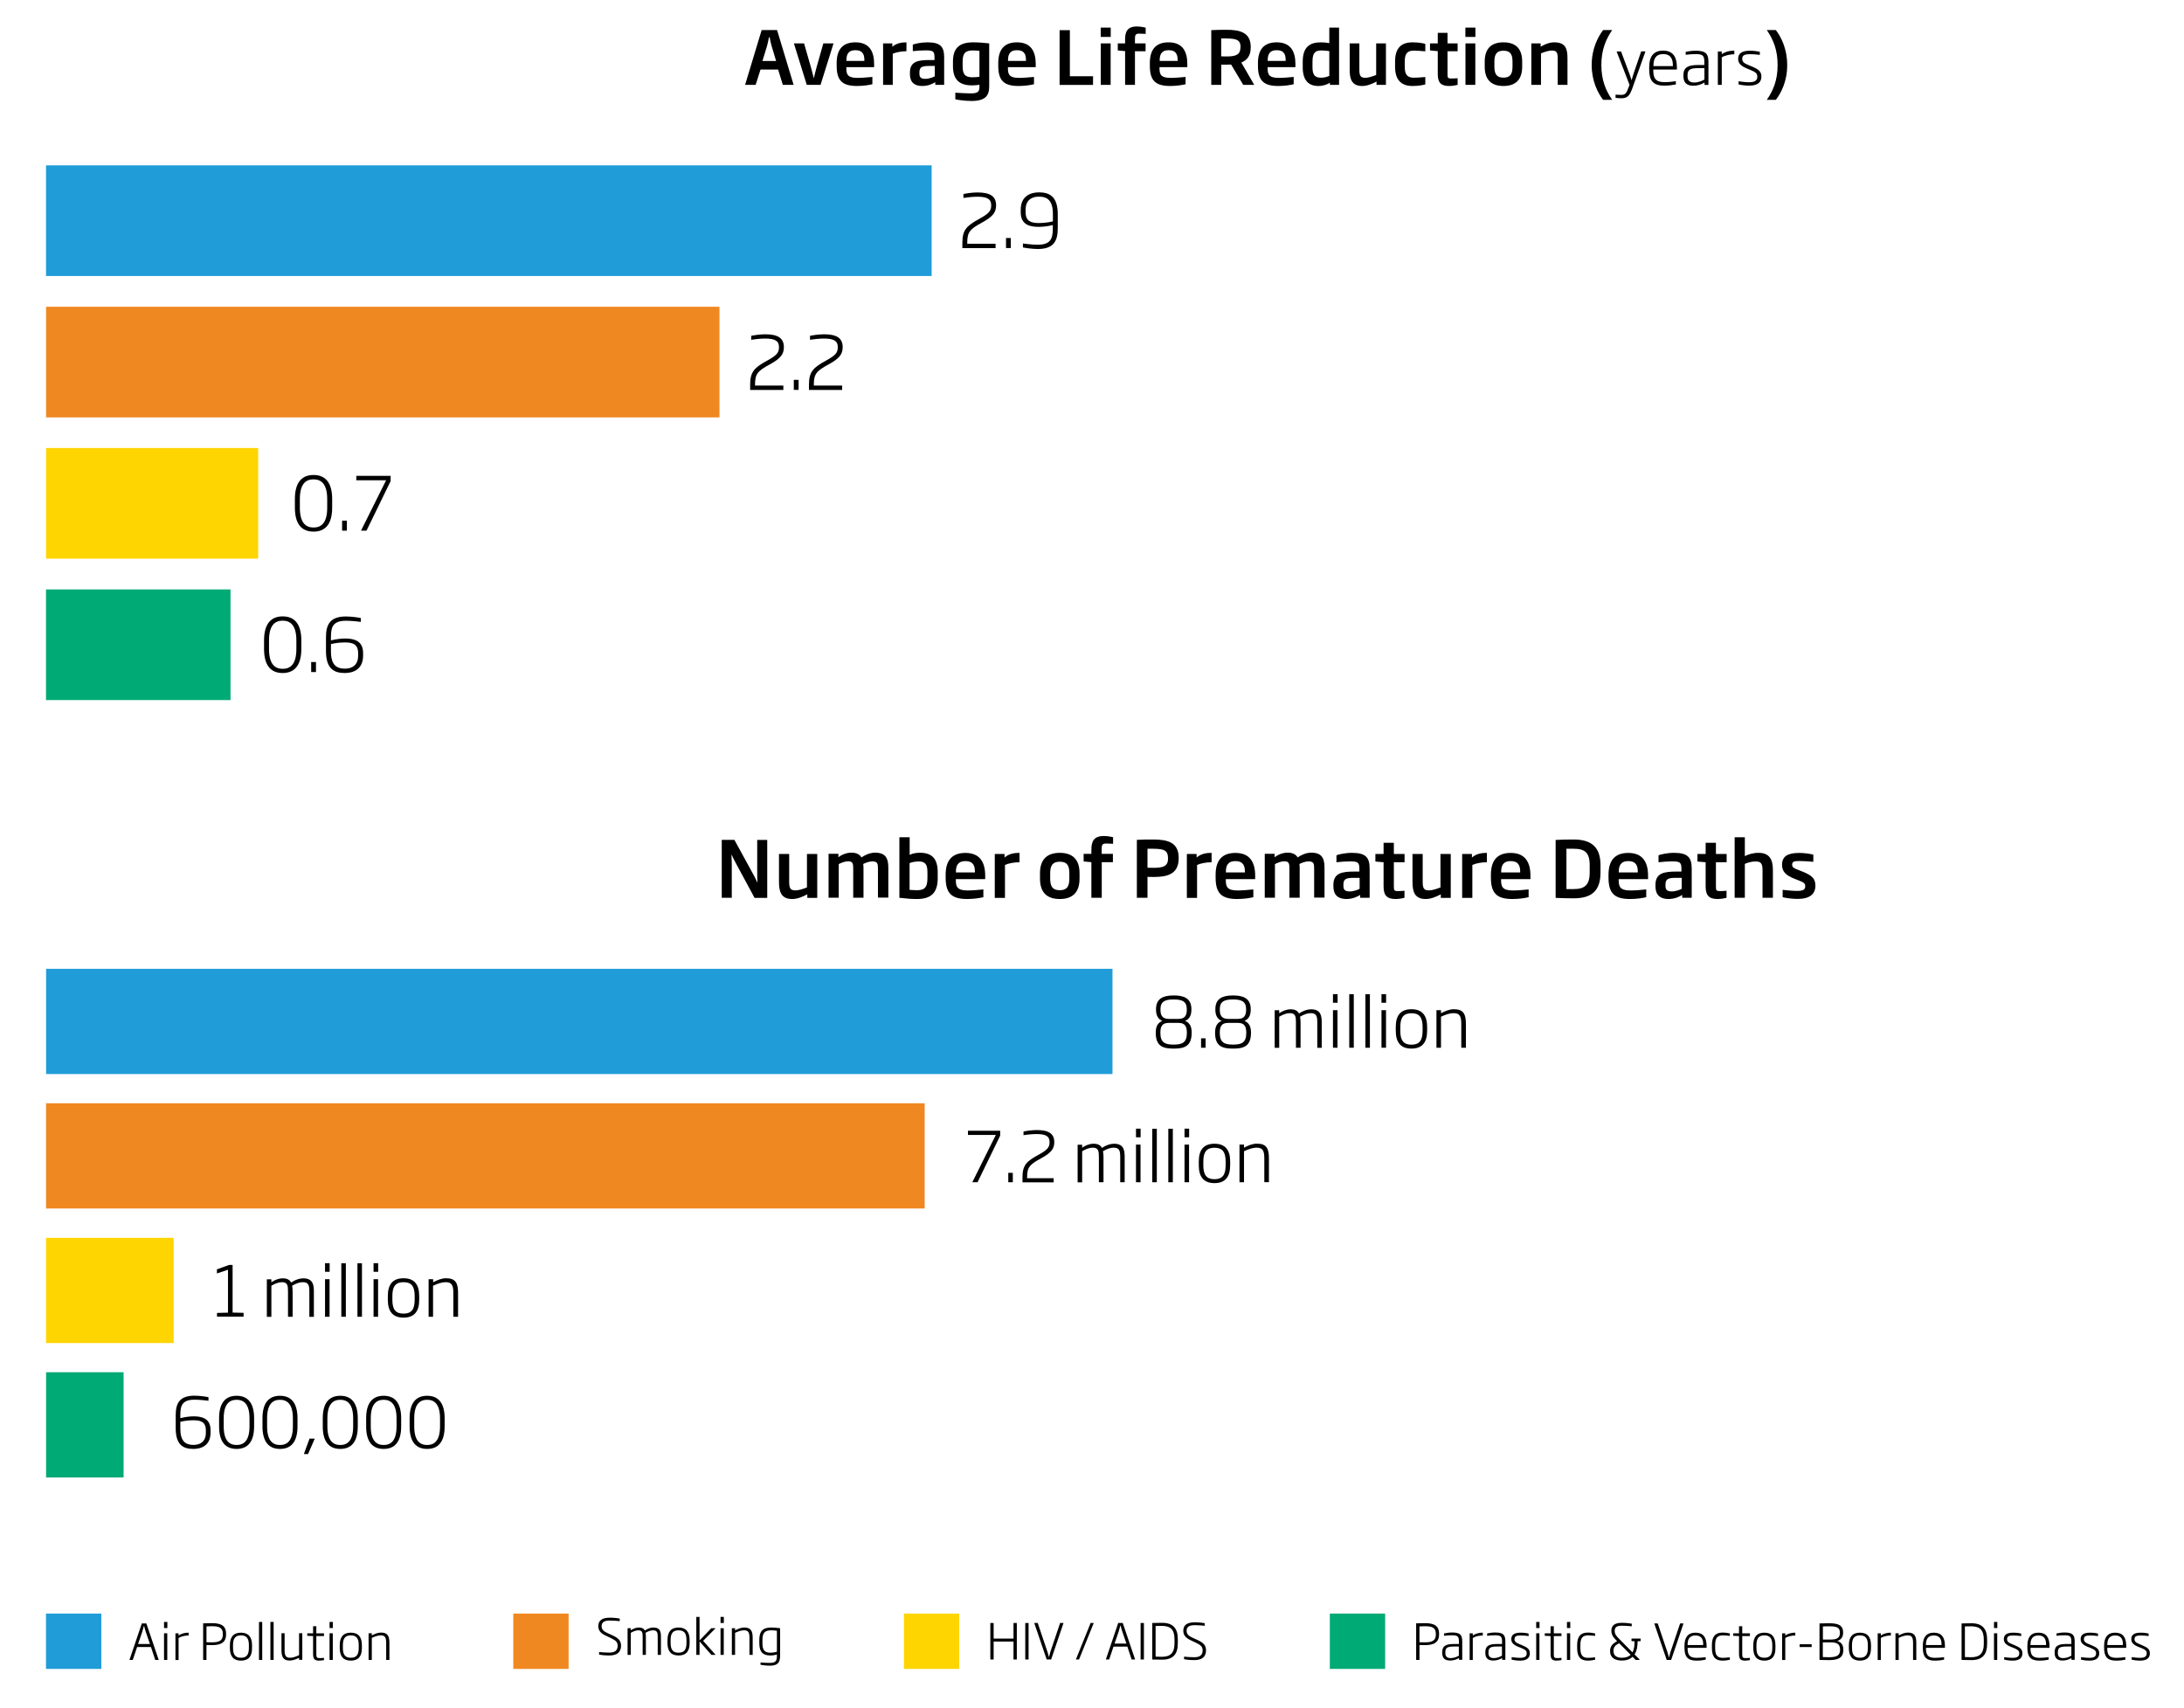 <?xml version="1.0" encoding="utf-8"?>
<!-- Generator: Adobe Illustrator 24.0.2, SVG Export Plug-In . SVG Version: 6.00 Build 0)  -->
<svg version="1.0" id="Layer_1" xmlns="http://www.w3.org/2000/svg" xmlns:xlink="http://www.w3.org/1999/xlink" x="0px" y="0px"
	 viewBox="0 0 250.7 196.05" style="enable-background:new 0 0 250.7 196.05;" xml:space="preserve">
<style type="text/css">
	.st0{fill:#209CD8;}
	.st1{fill:#F08821;}
	.st2{fill:#FED500;}
	.st3{fill:#00AA75;}
</style>
<g>
	<g>
		<path d="M89.86,9.74l-0.54-1.76H87.3l-0.56,1.76h-1.21l1.9-6.29h1.77l1.9,6.29H89.86z M88.57,5.27c-0.09-0.31-0.16-0.65-0.22-0.99
			h-0.08c-0.07,0.34-0.13,0.68-0.22,0.99l-0.53,1.73h1.57L88.57,5.27z"/>
		<path d="M94.19,9.74h-1.58l-1.48-4.76h1.17l0.78,2.72c0.13,0.45,0.23,0.89,0.34,1.29c0.1-0.41,0.19-0.84,0.32-1.29l0.77-2.72h1.17
			L94.19,9.74z"/>
		<path d="M97.15,7.71V7.8c0,0.69,0.1,1.14,1.27,1.14c0.5,0,1.09-0.05,1.72-0.11v0.84c-0.36,0.08-0.97,0.2-1.77,0.2
			c-1.72,0-2.33-0.66-2.33-2.33v-0.3c0-1.6,0.73-2.38,2.15-2.38c1.59,0,2.15,1.03,2.15,2.48v0.37H97.15z M99.22,6.91
			c0-0.55-0.11-1.15-1.03-1.15c-0.9,0-1.03,0.61-1.03,1.15v0.08h2.06V6.91z"/>
		<path d="M102.48,6.17v3.57h-1.11V4.98h1.06v0.39c0.45-0.4,1.03-0.51,1.62-0.51v1.02C103.48,5.88,102.84,6,102.48,6.17z"/>
		<path d="M107.36,9.74V9.43c-0.3,0.2-0.83,0.44-1.51,0.44c-0.89,0-1.4-0.44-1.4-1.36V8.33c0-1.27,0.91-1.44,2.25-1.44h0.57v-0.3
			c0-0.68-0.14-0.81-0.99-0.81c-0.47,0-0.97,0.03-1.5,0.09V5.12c0.2-0.08,0.91-0.26,1.68-0.26c1.52,0,1.92,0.52,1.92,1.73v3.15
			H107.36z M107.3,7.57h-0.59c-0.82,0-1.17,0.09-1.17,0.72v0.2c0,0.44,0.27,0.56,0.67,0.56c0.46,0,0.92-0.19,1.09-0.29V7.57z"/>
		<path d="M111.52,11.59c-0.82,0-1.7-0.15-1.86-0.19v-0.76c0.53,0.03,1.21,0.08,1.79,0.08c0.88,0,0.98-0.26,0.98-0.8V9.73
			c-0.15,0.03-0.55,0.07-0.85,0.07c-1.4,0-2.19-0.61-2.19-2.2V7.07c0-1.51,0.69-2.21,2.33-2.21c0.63,0,1.31,0.06,1.83,0.12v4.94
			C113.55,10.95,113.14,11.59,111.52,11.59z M112.43,5.84c-0.09-0.02-0.42-0.05-0.78-0.05c-0.91,0-1.15,0.41-1.15,1.29V7.6
			c0,0.96,0.3,1.27,1.13,1.27c0.3,0,0.69-0.03,0.8-0.06V5.84z"/>
		<path d="M115.7,7.71V7.8c0,0.69,0.1,1.14,1.27,1.14c0.5,0,1.09-0.05,1.72-0.11v0.84c-0.36,0.08-0.97,0.2-1.77,0.2
			c-1.72,0-2.33-0.66-2.33-2.33v-0.3c0-1.6,0.73-2.38,2.15-2.38c1.59,0,2.15,1.03,2.15,2.48v0.37H115.7z M117.77,6.91
			c0-0.55-0.11-1.15-1.03-1.15c-0.9,0-1.03,0.61-1.03,1.15v0.08h2.06V6.91z"/>
		<path d="M121.63,9.74V3.46h1.18v5.29h2.66v1H121.63z"/>
		<path d="M126.35,4.24V3.17h1.15v1.07H126.35z M126.36,9.74V4.98h1.13v4.76H126.36z"/>
		<path d="M130.28,5.87v3.87h-1.13V5.87l-0.84-0.08V4.98h0.84V4.52c0-0.87,0.25-1.48,1.34-1.48c0.4,0,0.77,0.07,1.02,0.14v0.71
			c-0.24-0.01-0.5-0.03-0.74-0.03c-0.46,0-0.49,0.19-0.49,0.68v0.44h1.22v0.9H130.28z"/>
		<path d="M133.1,7.71V7.8c0,0.69,0.1,1.14,1.27,1.14c0.5,0,1.09-0.05,1.72-0.11v0.84c-0.36,0.08-0.97,0.2-1.77,0.2
			c-1.72,0-2.33-0.66-2.33-2.33v-0.3c0-1.6,0.73-2.38,2.15-2.38c1.59,0,2.15,1.03,2.15,2.48v0.37H133.1z M135.18,6.91
			c0-0.55-0.11-1.15-1.03-1.15c-0.9,0-1.03,0.61-1.03,1.15v0.08h2.06V6.91z"/>
		<path d="M142.71,9.74l-1.39-2.33c-0.17,0.01-0.36,0.01-0.55,0.01h-0.58v2.32h-1.15V3.46c0.56-0.03,1.13-0.04,1.76-0.04
			c1.51,0,2.77,0.3,2.77,1.96v0.06c0,0.96-0.41,1.45-1.08,1.74l1.48,2.56H142.71z M142.4,5.39c0-0.97-0.68-0.98-2.22-0.98v2.06
			c0.22,0.01,0.43,0.01,0.65,0.01c1.08,0,1.56-0.23,1.56-1.04V5.39z"/>
		<path d="M145.51,7.71V7.8c0,0.69,0.1,1.14,1.27,1.14c0.5,0,1.09-0.05,1.72-0.11v0.84c-0.36,0.08-0.97,0.2-1.77,0.2
			c-1.72,0-2.33-0.66-2.33-2.33v-0.3c0-1.6,0.73-2.38,2.15-2.38c1.59,0,2.15,1.03,2.15,2.48v0.37H145.51z M147.58,6.91
			c0-0.55-0.11-1.15-1.03-1.15c-0.9,0-1.03,0.61-1.03,1.15v0.08h2.06V6.91z"/>
		<path d="M152.66,9.74V9.5c-0.32,0.2-0.78,0.37-1.34,0.37c-1.12,0-1.78-0.68-1.78-2.13V7.06c0-1.68,0.84-2.2,2.06-2.2
			c0.36,0,0.67,0.03,0.99,0.09V3.17h1.12v6.57H152.66z M152.6,5.87c-0.32-0.05-0.67-0.08-0.89-0.08c-0.68,0-1.05,0.19-1.05,1.27
			v0.68c0,0.85,0.28,1.18,0.97,1.18c0.35,0,0.67-0.08,0.96-0.21V5.87z"/>
		<path d="M158.01,9.74V9.36c-0.57,0.3-1.1,0.51-1.65,0.51c-1.24,0-1.43-0.88-1.43-1.86V4.98h1.11v3.03c0,0.68,0.13,0.92,0.69,0.92
			c0.32,0,0.74-0.13,1.24-0.32V4.98h1.12v4.76H158.01z"/>
		<path d="M162.14,9.87c-1.37,0-2-0.78-2-2.21v-0.6c0-1.46,0.63-2.2,2-2.2c0.73,0,1.25,0.11,1.47,0.18v0.85
			c-0.6-0.05-1.02-0.08-1.28-0.08c-0.69,0-1.08,0.22-1.08,1.25v0.6c0,1.02,0.39,1.26,1.08,1.26c0.26,0,0.68-0.03,1.28-0.08v0.85
			C163.39,9.75,162.87,9.87,162.14,9.87z"/>
		<path d="M166.35,9.87c-0.94,0-1.31-0.37-1.31-1.37V5.87l-0.89-0.08V4.98h0.89V3.77h1.12v1.21h1.16v0.9h-1.16v2.61
			c0,0.44,0.03,0.52,0.44,0.52c0.25,0,0.58-0.02,0.72-0.03v0.76C167.19,9.77,166.77,9.87,166.35,9.87z"/>
		<path d="M168.21,4.24V3.17h1.15v1.07H168.21z M168.22,9.74V4.98h1.13v4.76H168.22z"/>
		<path d="M172.58,9.87c-1.39,0-2.15-0.71-2.15-2.22V7.07c0-1.5,0.76-2.21,2.15-2.21c1.39,0,2.15,0.71,2.15,2.21v0.58
			C174.73,9.16,173.96,9.87,172.58,9.87z M173.62,7.07c0-0.91-0.31-1.25-1.04-1.25c-0.72,0-1.04,0.34-1.04,1.25v0.58
			c0,0.91,0.31,1.26,1.04,1.26c0.73,0,1.04-0.35,1.04-1.26V7.07z"/>
		<path d="M178.81,9.74V6.72c0-0.69-0.12-0.92-0.67-0.92c-0.32,0-0.74,0.12-1.25,0.32v3.62h-1.11V4.98h1.07v0.38
			c0.52-0.3,1.03-0.5,1.56-0.5c1.34,0,1.52,0.78,1.52,1.86v3.02H178.81z"/>
		<path d="M184.02,11.46c-0.58-0.75-1.31-2.14-1.31-3.97V7.43c0-1.84,0.73-3.22,1.31-3.98h1.04c-0.75,1.1-1.24,2.32-1.24,3.98v0.06
			c0,1.67,0.49,2.88,1.24,3.97H184.02z"/>
		<path d="M187.41,10.04c-0.3,0.84-0.52,1.24-1.29,1.24c-0.26,0-0.51-0.03-0.67-0.05v-0.37c0.27,0.02,0.44,0.03,0.66,0.03
			c0.47,0,0.59-0.2,0.85-0.9l0.09-0.26l-1.48-3.82h0.51l0.92,2.45c0.11,0.29,0.18,0.52,0.29,0.86c0.09-0.34,0.16-0.56,0.26-0.87
			l0.84-2.45h0.49L187.41,10.04z"/>
		<path d="M189.78,7.99v0.08c0,0.87,0.24,1.36,1.28,1.36c0.42,0,0.96-0.05,1.31-0.11v0.37c-0.28,0.06-0.75,0.14-1.33,0.14
			c-1.3,0-1.73-0.59-1.73-1.86V7.7c0-1.2,0.49-1.89,1.59-1.89c1.11,0,1.59,0.68,1.59,1.94v0.23H189.78z M192.03,7.53
			c0-0.68-0.19-1.32-1.11-1.32c-0.93,0-1.12,0.66-1.12,1.32l-0.01,0.06h2.24V7.53z"/>
		<path d="M195.66,9.74V9.47c-0.27,0.16-0.7,0.37-1.28,0.37c-0.75,0-1.14-0.34-1.14-1.1V8.63c0-0.97,0.63-1.17,1.75-1.17h0.65V7.13
			c0-0.75-0.16-0.92-1.02-0.92c-0.37,0-0.69,0.03-1.12,0.08V5.95c0.36-0.06,0.66-0.13,1.16-0.13c1.22,0,1.45,0.42,1.45,1.32v2.61
			H195.66z M195.64,7.82H195c-0.92,0-1.29,0.13-1.29,0.81v0.13c0,0.53,0.3,0.71,0.78,0.71c0.48,0,0.95-0.21,1.16-0.35V7.82z"/>
		<path d="M197.64,6.58v3.16h-0.45V5.91h0.45v0.31c0.45-0.32,0.99-0.41,1.44-0.41v0.42C198.66,6.23,198.06,6.33,197.64,6.58z"/>
		<path d="M200.8,9.83c-0.51,0-1.04-0.09-1.23-0.14V9.33c0.24,0.03,0.75,0.11,1.21,0.11c0.72,0,0.94-0.25,0.94-0.63
			c0-0.38-0.17-0.53-0.86-0.81l-0.27-0.11c-0.73-0.3-1.07-0.6-1.07-1.14c0-0.63,0.44-0.93,1.37-0.93c0.47,0,0.94,0.08,1.12,0.13V6.3
			c-0.36-0.05-0.8-0.08-1.1-0.08c-0.63,0-0.92,0.11-0.92,0.53c0,0.36,0.2,0.51,0.79,0.75l0.27,0.11c0.85,0.36,1.14,0.61,1.14,1.18
			C202.19,9.34,201.88,9.83,200.8,9.83z"/>
		<path d="M203.85,11.46h-1.04c0.76-1.09,1.24-2.3,1.24-3.97V7.43c0-1.66-0.48-2.88-1.24-3.98h1.04c0.58,0.75,1.3,2.14,1.3,3.98
			v0.06C205.16,9.32,204.44,10.7,203.85,11.46z"/>
	</g>
	<g>
		
			<rect x="49.76" y="-25.5" transform="matrix(-1.836970e-16 1 -1 -1.836970e-16 81.443 -30.781)" class="st0" width="12.7" height="101.66"/>
		
			<rect x="37.59" y="2.9" transform="matrix(-1.836970e-16 1 -1 -1.836970e-16 85.488 -2.381)" class="st1" width="12.7" height="77.3"/>
		
			<rect x="11.11" y="45.6" transform="matrix(-1.836970e-16 1 -1 -1.836970e-16 75.237 40.315)" class="st2" width="12.7" height="24.35"/>
		
			<rect x="9.53" y="63.41" transform="matrix(-1.836970e-16 1 -1 -1.836970e-16 89.871 58.126)" class="st3" width="12.7" height="21.18"/>
		<g>
			<path d="M110.47,28.47v-0.61c0-1.49,0.51-1.95,1.94-2.74c1.13-0.62,1.37-0.92,1.37-1.56c0-0.72-0.47-0.98-1.59-0.98
				c-0.52,0-1.18,0.07-1.6,0.14v-0.45c0.28-0.06,0.96-0.18,1.62-0.18c1.45,0,2.13,0.45,2.13,1.47c0,0.8-0.34,1.29-1.62,1.99
				c-1.39,0.75-1.69,1.1-1.69,2.31v0.12h3.25v0.5H110.47z"/>
			<path d="M115.48,28.47v-1.15h0.55v1.15H115.48z"/>
			<path d="M119.13,28.58c-0.7,0-1.47-0.13-1.71-0.18v-0.45c0.33,0.04,1.09,0.14,1.69,0.14c1.51,0,1.74-0.72,1.74-1.86v-0.4
				c-0.5,0.14-1.18,0.21-1.62,0.21c-1.03,0-2.06-0.25-2.06-1.67v-0.31c0-1.59,1.18-1.98,2.08-1.98c1.16,0,2.17,0.41,2.17,2.51v1.63
				C121.42,27.74,120.88,28.58,119.13,28.58z M120.86,24.56c0-1.55-0.63-1.99-1.61-1.99c-0.86,0-1.52,0.44-1.52,1.49v0.3
				c0,1.06,0.66,1.24,1.53,1.24c0.41,0,1.02-0.05,1.6-0.19V24.56z"/>
		</g>
		<g>
			<path d="M86.11,44.75v-0.61c0-1.49,0.51-1.95,1.94-2.74c1.13-0.62,1.37-0.92,1.37-1.56c0-0.72-0.47-0.98-1.59-0.98
				c-0.52,0-1.18,0.07-1.6,0.14v-0.45c0.28-0.06,0.96-0.18,1.62-0.18c1.45,0,2.13,0.45,2.13,1.47c0,0.8-0.34,1.29-1.62,1.99
				c-1.39,0.75-1.69,1.1-1.69,2.31v0.12h3.25v0.5H86.11z"/>
			<path d="M91.12,44.75V43.6h0.55v1.15H91.12z"/>
			<path d="M92.86,44.75v-0.61c0-1.49,0.51-1.95,1.94-2.74c1.13-0.62,1.37-0.92,1.37-1.56c0-0.72-0.47-0.98-1.59-0.98
				c-0.52,0-1.18,0.07-1.6,0.14v-0.45c0.28-0.06,0.96-0.18,1.62-0.18c1.45,0,2.13,0.45,2.13,1.47c0,0.8-0.34,1.29-1.62,1.99
				c-1.39,0.75-1.69,1.1-1.69,2.31v0.12h3.25v0.5H92.86z"/>
		</g>
		<g>
			<path d="M35.99,61.02c-1.35,0-2.14-0.85-2.14-2.76v-0.98c0-1.91,0.8-2.76,2.14-2.76c1.34,0,2.14,0.85,2.14,2.76v0.98
				C38.13,60.18,37.33,61.02,35.99,61.02z M37.56,57.29c0-1.72-0.67-2.27-1.57-2.27c-0.91,0-1.57,0.55-1.57,2.27v0.98
				c0,1.73,0.67,2.28,1.57,2.28c0.91,0,1.57-0.55,1.57-2.28V57.29z"/>
			<path d="M39.27,60.91v-1.15h0.55v1.15H39.27z"/>
			<path d="M42.07,60.91h-0.63l2.88-5.78H40.9v-0.51h3.94v0.6L42.07,60.91z"/>
		</g>
		<g>
			<path d="M32.45,77.25c-1.35,0-2.14-0.85-2.14-2.76v-0.98c0-1.91,0.8-2.76,2.14-2.76c1.34,0,2.14,0.85,2.14,2.76v0.98
				C34.59,76.4,33.78,77.25,32.45,77.25z M34.02,73.51c0-1.72-0.67-2.27-1.57-2.27c-0.91,0-1.57,0.55-1.57,2.27v0.98
				c0,1.73,0.67,2.28,1.57,2.28c0.91,0,1.57-0.55,1.57-2.28V73.51z"/>
			<path d="M35.72,77.14v-1.15h0.55v1.15H35.72z"/>
			<path d="M39.59,77.25c-1.17,0-2.17-0.41-2.17-2.51v-1.62c0-1.51,0.54-2.36,2.29-2.36c0.7,0,1.47,0.13,1.71,0.18v0.44
				c-0.33-0.04-1.08-0.13-1.7-0.13c-1.5,0-1.73,0.72-1.73,1.86v0.4c0.5-0.14,1.18-0.22,1.62-0.22c1.03,0,2.07,0.25,2.07,1.68v0.3
				C41.67,76.87,40.5,77.25,39.59,77.25z M41.11,74.98c0-1.06-0.65-1.24-1.52-1.24c-0.41,0-1.02,0.04-1.6,0.19v0.84
				c0,1.55,0.63,1.98,1.61,1.98c0.86,0,1.51-0.44,1.51-1.49V74.98z"/>
		</g>
	</g>
</g>
<g>
	<g>
		<g>
			<path d="M69.93,190.02c-0.49,0-0.98-0.06-1.16-0.1v-0.3c0.28,0.03,0.69,0.07,1.16,0.07c0.61,0,0.97-0.21,0.97-0.78
				c0-0.41-0.19-0.61-0.74-0.87l-0.57-0.27c-0.56-0.26-0.91-0.55-0.91-1.12c0-0.67,0.46-0.97,1.33-0.97c0.47,0,0.94,0.06,1.13,0.1
				v0.3c-0.24-0.03-0.72-0.07-1.12-0.07c-0.6,0-0.96,0.15-0.96,0.64c0,0.38,0.21,0.59,0.7,0.81l0.57,0.26
				c0.65,0.3,0.96,0.59,0.96,1.19C71.28,189.65,70.82,190.02,69.93,190.02z"/>
			<path d="M75.5,189.95v-2.05c0-0.48-0.04-0.77-0.54-0.77c-0.24,0-0.55,0.1-0.86,0.29c0.03,0.14,0.04,0.29,0.04,0.48v2.05h-0.37
				v-2.05c0-0.5-0.03-0.77-0.51-0.77c-0.27,0-0.58,0.13-0.85,0.29v2.53h-0.37v-3.06h0.37v0.24c0.29-0.2,0.61-0.32,0.93-0.32
				c0.37,0,0.57,0.13,0.68,0.34c0.36-0.24,0.7-0.34,0.99-0.34c0.82,0,0.86,0.58,0.86,1.09v2.05H75.5z"/>
			<path d="M77.89,190.02c-0.87,0-1.27-0.5-1.27-1.44v-0.33c0-0.94,0.41-1.44,1.27-1.44s1.27,0.5,1.27,1.44v0.33
				C79.17,189.53,78.76,190.02,77.89,190.02z M78.8,188.25c0-0.78-0.27-1.12-0.91-1.12c-0.63,0-0.91,0.33-0.91,1.12v0.33
				c0,0.78,0.27,1.12,0.91,1.12c0.64,0,0.91-0.34,0.91-1.12V188.25z"/>
			<path d="M81.66,189.95l-1.36-1.55v1.55h-0.37v-4.36h0.37v2.7l1.35-1.4h0.49l-1.43,1.45l1.44,1.61H81.66z"/>
			<path d="M82.71,186.29v-0.7h0.38v0.7H82.71z M82.71,189.95v-3.06h0.37v3.06H82.71z"/>
			<path d="M86.03,189.95v-1.94c0-0.65-0.14-0.88-0.63-0.88c-0.29,0-0.64,0.11-1.02,0.29v2.53h-0.37v-3.06h0.37v0.25
				c0.34-0.18,0.69-0.33,1.05-0.33c0.79,0,0.97,0.42,0.97,1.2v1.94H86.03z"/>
			<path d="M88.37,191.19c-0.43,0-0.9-0.07-1.07-0.1v-0.27c0.33,0.03,0.7,0.05,1.07,0.05c0.67,0,0.81-0.23,0.81-0.81v-0.15
				c-0.14,0.04-0.45,0.11-0.73,0.11c-0.85,0-1.29-0.37-1.29-1.41v-0.39c0-0.96,0.39-1.41,1.36-1.41c0.29,0,0.69,0.03,1.03,0.08v3.17
				C89.54,190.79,89.31,191.19,88.37,191.19z M89.18,187.18c-0.15-0.02-0.43-0.05-0.67-0.05c-0.74,0-0.99,0.33-0.99,1.09v0.39
				c0,0.82,0.27,1.09,0.93,1.09c0.28,0,0.6-0.07,0.73-0.11V187.18z"/>
		</g>
		<rect x="58.92" y="185.21" class="st1" width="6.35" height="6.35"/>
	</g>
	<g>
		<g>
			<path d="M116.34,190.48v-2.06h-2.28v2.06h-0.38v-4.19h0.38v1.79h2.28v-1.79h0.38v4.19H116.34z"/>
			<path d="M117.69,190.48v-4.19h0.38v4.19H117.69z"/>
			<path d="M120.66,190.48h-0.51l-1.43-4.19h0.4l1.12,3.32c0.07,0.19,0.11,0.41,0.16,0.59h0.01c0.05-0.19,0.1-0.39,0.16-0.59
				l1.12-3.32h0.39L120.66,190.48z"/>
			<path d="M123.86,190.48h-0.36l1.69-4.19h0.36L123.86,190.48z"/>
			<path d="M129.9,190.48l-0.49-1.48h-1.59l-0.5,1.48h-0.38l1.42-4.19h0.52l1.42,4.19H129.9z M128.82,187.25
				c-0.07-0.21-0.13-0.42-0.18-0.65h-0.04c-0.06,0.23-0.11,0.43-0.18,0.65l-0.48,1.4h1.36L128.82,187.25z"/>
			<path d="M130.93,190.48v-4.19h0.38v4.19H130.93z"/>
			<path d="M133.4,190.5c-0.47,0-0.72-0.01-1.13-0.02v-4.19c0.45-0.01,0.61-0.02,1.13-0.02c1.26,0,1.8,0.65,1.8,1.86v0.5
				C135.2,189.84,134.69,190.5,133.4,190.5z M134.82,188.14c0-1.13-0.5-1.52-1.45-1.52c-0.28,0-0.5,0.01-0.72,0.01v3.52
				c0.21,0.01,0.46,0.02,0.72,0.02c0.95,0,1.45-0.41,1.45-1.54V188.14z"/>
			<path d="M137.08,190.55c-0.49,0-0.98-0.06-1.16-0.1v-0.3c0.28,0.03,0.69,0.07,1.16,0.07c0.61,0,0.97-0.21,0.97-0.78
				c0-0.41-0.19-0.61-0.74-0.87l-0.57-0.27c-0.56-0.26-0.91-0.55-0.91-1.12c0-0.67,0.46-0.97,1.33-0.97c0.47,0,0.94,0.06,1.13,0.1
				v0.3c-0.24-0.03-0.72-0.07-1.12-0.07c-0.6,0-0.96,0.15-0.96,0.64c0,0.38,0.21,0.59,0.7,0.81l0.57,0.26
				c0.65,0.3,0.96,0.59,0.96,1.19C138.43,190.18,137.97,190.55,137.08,190.55z"/>
		</g>
		<rect x="103.76" y="185.21" class="st2" width="6.35" height="6.35"/>
	</g>
	<g>
		<g>
			<path d="M163.56,188.83c-0.19,0-0.4,0-0.62-0.01v1.71h-0.38v-4.2c0.34-0.01,0.65-0.02,1.01-0.02c0.99,0,1.62,0.25,1.62,1.21v0.07
				C165.19,188.56,164.55,188.83,163.56,188.83z M164.82,187.53c-0.01-0.69-0.4-0.87-1.25-0.87c-0.24,0-0.46,0.01-0.63,0.02v1.82
				c0.23,0.01,0.43,0.01,0.62,0.01c0.85,0,1.26-0.2,1.26-0.9V187.53z"/>
			<path d="M167.48,190.53v-0.22c-0.21,0.13-0.56,0.29-1.02,0.29c-0.6,0-0.91-0.27-0.91-0.88v-0.08c0-0.78,0.5-0.94,1.4-0.94h0.52
				v-0.26c0-0.6-0.13-0.74-0.81-0.74c-0.3,0-0.55,0.02-0.9,0.06v-0.27c0.29-0.05,0.53-0.11,0.93-0.11c0.98,0,1.16,0.33,1.16,1.05
				v2.09H167.48z M167.46,188.99h-0.52c-0.74,0-1.03,0.1-1.03,0.65v0.11c0,0.42,0.24,0.57,0.62,0.57c0.38,0,0.76-0.17,0.93-0.28
				V188.99z"/>
			<path d="M169.06,188.01v2.53h-0.36v-3.06h0.36v0.25c0.36-0.26,0.8-0.33,1.15-0.33v0.33C169.87,187.72,169.4,187.8,169.06,188.01z
				"/>
			<path d="M172.43,190.53v-0.22c-0.21,0.13-0.56,0.29-1.02,0.29c-0.6,0-0.91-0.27-0.91-0.88v-0.08c0-0.78,0.5-0.94,1.4-0.94h0.52
				v-0.26c0-0.6-0.13-0.74-0.81-0.74c-0.3,0-0.55,0.02-0.9,0.06v-0.27c0.29-0.05,0.53-0.11,0.93-0.11c0.98,0,1.16,0.33,1.16,1.05
				v2.09H172.43z M172.41,188.99h-0.52c-0.74,0-1.03,0.1-1.03,0.65v0.11c0,0.42,0.24,0.57,0.62,0.57c0.38,0,0.76-0.17,0.93-0.28
				V188.99z"/>
			<path d="M174.5,190.61c-0.41,0-0.83-0.07-0.98-0.11v-0.29c0.19,0.02,0.6,0.08,0.97,0.08c0.58,0,0.76-0.2,0.76-0.51
				c0-0.3-0.14-0.42-0.69-0.65l-0.22-0.08c-0.59-0.24-0.86-0.48-0.86-0.91c0-0.51,0.36-0.74,1.09-0.74c0.38,0,0.75,0.06,0.9,0.11
				v0.28c-0.29-0.04-0.64-0.07-0.88-0.07c-0.51,0-0.74,0.09-0.74,0.42c0,0.29,0.16,0.41,0.63,0.6l0.22,0.09
				c0.68,0.29,0.91,0.48,0.91,0.95C175.61,190.21,175.36,190.61,174.5,190.61z"/>
			<path d="M176.34,186.87v-0.7h0.38v0.7H176.34z M176.34,190.53v-3.06h0.37v3.06H176.34z"/>
			<path d="M178.68,190.61c-0.52,0-0.69-0.2-0.69-0.76v-2.06l-0.67-0.03v-0.28h0.67v-0.82h0.37v0.82h0.88v0.31h-0.88v2.05
				c0,0.39,0.05,0.48,0.37,0.48c0.15,0,0.38-0.01,0.51-0.03v0.26C179.11,190.57,178.87,190.61,178.68,190.61z"/>
			<path d="M179.87,186.87v-0.7h0.38v0.7H179.87z M179.87,190.53v-3.06h0.37v3.06H179.87z"/>
			<path d="M182.26,190.61c-0.84,0-1.22-0.44-1.22-1.44v-0.34c0-0.99,0.39-1.44,1.22-1.44c0.37,0,0.65,0.06,0.84,0.1v0.28
				c-0.37-0.04-0.62-0.06-0.79-0.06c-0.58,0-0.9,0.22-0.9,1.12v0.34c0,0.91,0.32,1.12,0.9,1.12c0.16,0,0.41-0.02,0.79-0.06v0.28
				C182.89,190.55,182.61,190.61,182.26,190.61z"/>
			<path d="M187.76,190.53l-0.36-0.36c-0.27,0.27-0.67,0.43-1.24,0.43c-0.73,0-1.34-0.29-1.34-1.08v-0.03
				c0.01-0.48,0.23-0.8,0.8-1.11l-0.03-0.04c-0.37-0.38-0.62-0.66-0.62-1.17c0-0.67,0.49-0.9,1.2-0.9c0.42,0,0.86,0.05,1.14,0.1v0.3
				c-0.31-0.03-0.73-0.07-1.13-0.07c-0.47,0-0.83,0.1-0.83,0.59c0,0.37,0.16,0.57,0.55,0.96l1.49,1.51
				c0.21-0.36,0.24-0.85,0.24-1.27l-0.35-0.02v-0.29h1.05v0.29l-0.35,0.02c0,0.51-0.07,1.08-0.35,1.51l0.56,0.56v0.07H187.76z
				 M185.86,188.61c-0.47,0.24-0.65,0.46-0.65,0.88v0.03c0,0.55,0.42,0.76,0.95,0.76c0.47,0,0.8-0.12,1.02-0.34L185.86,188.61z"/>
			<path d="M191.83,190.53h-0.51l-1.43-4.19h0.4l1.12,3.32c0.07,0.19,0.11,0.41,0.16,0.59h0.01c0.05-0.19,0.1-0.39,0.16-0.59
				l1.12-3.32h0.39L191.83,190.53z"/>
			<path d="M193.72,189.13v0.07c0,0.7,0.19,1.09,1.03,1.09c0.34,0,0.77-0.04,1.05-0.08v0.29c-0.22,0.05-0.6,0.11-1.06,0.11
				c-1.04,0-1.38-0.47-1.38-1.49v-0.21c0-0.96,0.39-1.51,1.27-1.51c0.89,0,1.27,0.54,1.27,1.55v0.19H193.72z M195.51,188.77
				c0-0.55-0.15-1.05-0.89-1.05c-0.74,0-0.9,0.52-0.9,1.05l-0.01,0.05h1.79V188.77z"/>
			<path d="M197.73,190.61c-0.84,0-1.22-0.44-1.22-1.44v-0.34c0-0.99,0.39-1.44,1.22-1.44c0.37,0,0.65,0.06,0.84,0.1v0.28
				c-0.37-0.04-0.62-0.06-0.79-0.06c-0.58,0-0.9,0.22-0.9,1.12v0.34c0,0.91,0.32,1.12,0.9,1.12c0.16,0,0.41-0.02,0.79-0.06v0.28
				C198.37,190.55,198.08,190.61,197.73,190.61z"/>
			<path d="M200.31,190.61c-0.52,0-0.69-0.2-0.69-0.76v-2.06l-0.67-0.03v-0.28h0.67v-0.82h0.37v0.82h0.88v0.31h-0.88v2.05
				c0,0.39,0.05,0.48,0.37,0.48c0.15,0,0.38-0.01,0.51-0.03v0.26C200.74,190.57,200.5,190.61,200.31,190.61z"/>
			<path d="M202.53,190.61c-0.87,0-1.27-0.5-1.27-1.44v-0.33c0-0.94,0.41-1.44,1.27-1.44c0.87,0,1.27,0.5,1.27,1.44v0.33
				C203.81,190.11,203.4,190.61,202.53,190.61z M203.44,188.83c0-0.78-0.27-1.12-0.91-1.12c-0.63,0-0.91,0.33-0.91,1.12v0.33
				c0,0.78,0.27,1.12,0.91,1.12c0.64,0,0.91-0.34,0.91-1.12V188.83z"/>
			<path d="M204.93,188.01v2.53h-0.36v-3.06h0.36v0.25c0.36-0.26,0.8-0.33,1.15-0.33v0.33C205.75,187.72,205.27,187.8,204.93,188.01
				z"/>
			<path d="M206.58,189.05v-0.32h1.38v0.32H206.58z"/>
			<path d="M209.93,190.55c-0.51,0-0.66-0.01-1.07-0.02v-4.19c0.37-0.01,0.57-0.02,1.08-0.02c1.04,0,1.63,0.2,1.63,1.06v0.05
				c0,0.37-0.16,0.77-0.67,0.92c0.51,0.15,0.69,0.54,0.69,0.96v0.08C211.6,190.32,210.95,190.55,209.93,190.55z M211.2,187.39
				c0-0.62-0.42-0.72-1.25-0.72c-0.28,0-0.47,0.01-0.7,0.01v1.51h0.95c0.84,0,1-0.36,1-0.75V187.39z M211.22,189.31
				c-0.01-0.43-0.17-0.8-1.03-0.8h-0.95v1.69c0.21,0.01,0.39,0.02,0.69,0.02c0.85,0,1.29-0.17,1.29-0.83V189.31z"/>
			<path d="M213.5,190.61c-0.87,0-1.27-0.5-1.27-1.44v-0.33c0-0.94,0.41-1.44,1.27-1.44c0.87,0,1.27,0.5,1.27,1.44v0.33
				C214.77,190.11,214.37,190.61,213.5,190.61z M214.41,188.83c0-0.78-0.27-1.12-0.91-1.12c-0.63,0-0.91,0.33-0.91,1.12v0.33
				c0,0.78,0.27,1.12,0.91,1.12c0.64,0,0.91-0.34,0.91-1.12V188.83z"/>
			<path d="M215.9,188.01v2.53h-0.36v-3.06h0.36v0.25c0.36-0.26,0.8-0.33,1.15-0.33v0.33C216.72,187.72,216.24,187.8,215.9,188.01z"
				/>
			<path d="M219.6,190.53v-1.94c0-0.65-0.14-0.88-0.63-0.88c-0.29,0-0.64,0.11-1.02,0.29v2.53h-0.37v-3.06h0.37v0.25
				c0.34-0.18,0.69-0.33,1.05-0.33c0.79,0,0.97,0.42,0.97,1.2v1.94H219.6z"/>
			<path d="M221.08,189.13v0.07c0,0.7,0.19,1.09,1.03,1.09c0.34,0,0.77-0.04,1.05-0.08v0.29c-0.22,0.05-0.6,0.11-1.06,0.11
				c-1.04,0-1.38-0.47-1.38-1.49v-0.21c0-0.96,0.39-1.51,1.27-1.51c0.89,0,1.27,0.54,1.27,1.55v0.19H221.08z M222.87,188.77
				c0-0.55-0.15-1.05-0.89-1.05c-0.74,0-0.9,0.52-0.9,1.05l-0.01,0.05h1.79V188.77z"/>
			<path d="M226.3,190.55c-0.47,0-0.72-0.01-1.13-0.02v-4.19c0.45-0.01,0.61-0.02,1.13-0.02c1.26,0,1.8,0.65,1.8,1.86v0.5
				C228.1,189.89,227.58,190.55,226.3,190.55z M227.72,188.19c0-1.13-0.5-1.52-1.45-1.52c-0.28,0-0.5,0.01-0.72,0.01v3.52
				c0.21,0.01,0.46,0.02,0.72,0.02c0.95,0,1.45-0.41,1.45-1.54V188.19z"/>
			<path d="M228.89,186.87v-0.7h0.38v0.7H228.89z M228.89,190.53v-3.06h0.37v3.06H228.89z"/>
			<path d="M231.04,190.61c-0.41,0-0.83-0.07-0.98-0.11v-0.29c0.19,0.02,0.6,0.08,0.97,0.08c0.58,0,0.76-0.2,0.76-0.51
				c0-0.3-0.14-0.42-0.69-0.65l-0.22-0.08c-0.59-0.24-0.86-0.48-0.86-0.91c0-0.51,0.36-0.74,1.09-0.74c0.38,0,0.75,0.06,0.9,0.11
				v0.28c-0.29-0.04-0.64-0.07-0.88-0.07c-0.51,0-0.74,0.09-0.74,0.42c0,0.29,0.16,0.41,0.63,0.6l0.22,0.09
				c0.68,0.29,0.91,0.48,0.91,0.95C232.15,190.21,231.91,190.61,231.04,190.61z"/>
			<path d="M233.08,189.13v0.07c0,0.7,0.19,1.09,1.03,1.09c0.34,0,0.77-0.04,1.05-0.08v0.29c-0.22,0.05-0.6,0.11-1.06,0.11
				c-1.04,0-1.38-0.47-1.38-1.49v-0.21c0-0.96,0.39-1.51,1.27-1.51c0.89,0,1.27,0.54,1.27,1.55v0.19H233.08z M234.87,188.77
				c0-0.55-0.15-1.05-0.89-1.05c-0.74,0-0.9,0.52-0.9,1.05l-0.01,0.05h1.79V188.77z"/>
			<path d="M237.78,190.53v-0.22c-0.21,0.13-0.56,0.29-1.02,0.29c-0.6,0-0.91-0.27-0.91-0.88v-0.08c0-0.78,0.5-0.94,1.4-0.94h0.52
				v-0.26c0-0.6-0.13-0.74-0.81-0.74c-0.3,0-0.55,0.02-0.9,0.06v-0.27c0.29-0.05,0.53-0.11,0.93-0.11c0.98,0,1.16,0.33,1.16,1.05
				v2.09H237.78z M237.77,188.99h-0.52c-0.74,0-1.03,0.1-1.03,0.65v0.11c0,0.42,0.24,0.57,0.62,0.57c0.38,0,0.76-0.17,0.93-0.28
				V188.99z"/>
			<path d="M239.86,190.61c-0.41,0-0.83-0.07-0.98-0.11v-0.29c0.19,0.02,0.6,0.08,0.97,0.08c0.58,0,0.76-0.2,0.76-0.51
				c0-0.3-0.14-0.42-0.69-0.65l-0.22-0.08c-0.59-0.24-0.86-0.48-0.86-0.91c0-0.51,0.36-0.74,1.09-0.74c0.38,0,0.75,0.06,0.9,0.11
				v0.28c-0.29-0.04-0.64-0.07-0.88-0.07c-0.51,0-0.74,0.09-0.74,0.42c0,0.29,0.16,0.41,0.63,0.6l0.22,0.09
				c0.68,0.29,0.91,0.48,0.91,0.95C240.97,190.21,240.72,190.61,239.86,190.61z"/>
			<path d="M241.89,189.13v0.07c0,0.7,0.19,1.09,1.03,1.09c0.34,0,0.77-0.04,1.05-0.08v0.29c-0.22,0.05-0.6,0.11-1.06,0.11
				c-1.04,0-1.38-0.47-1.38-1.49v-0.21c0-0.96,0.39-1.51,1.27-1.51c0.89,0,1.27,0.54,1.27,1.55v0.19H241.89z M243.69,188.77
				c0-0.55-0.15-1.05-0.89-1.05c-0.74,0-0.9,0.52-0.9,1.05l-0.01,0.05h1.79V188.77z"/>
			<path d="M245.67,190.61c-0.41,0-0.83-0.07-0.98-0.11v-0.29c0.19,0.02,0.6,0.08,0.97,0.08c0.58,0,0.76-0.2,0.76-0.51
				c0-0.3-0.14-0.42-0.69-0.65l-0.22-0.08c-0.59-0.24-0.86-0.48-0.86-0.91c0-0.51,0.36-0.74,1.09-0.74c0.38,0,0.75,0.06,0.9,0.11
				v0.28c-0.29-0.04-0.64-0.07-0.88-0.07c-0.51,0-0.74,0.09-0.74,0.42c0,0.29,0.16,0.41,0.63,0.6l0.22,0.09
				c0.68,0.29,0.91,0.48,0.91,0.95C246.78,190.21,246.54,190.61,245.67,190.61z"/>
		</g>
		<rect x="152.65" y="185.21" class="st3" width="6.35" height="6.35"/>
	</g>
	<g>
		<g>
			<path d="M17.82,190.53l-0.49-1.48h-1.59l-0.5,1.48h-0.38l1.42-4.19h0.52l1.42,4.19H17.82z M16.73,187.3
				c-0.07-0.21-0.13-0.42-0.18-0.65h-0.04c-0.06,0.23-0.11,0.43-0.18,0.65l-0.48,1.4h1.36L16.73,187.3z"/>
			<path d="M18.83,186.87v-0.7h0.38v0.7H18.83z M18.83,190.53v-3.06h0.37v3.06H18.83z"/>
			<path d="M20.5,188.01v2.53h-0.36v-3.06h0.36v0.25c0.36-0.26,0.8-0.33,1.15-0.33v0.33C21.31,187.72,20.84,187.8,20.5,188.01z"/>
			<path d="M24.32,188.83c-0.19,0-0.4,0-0.62-0.01v1.71h-0.38v-4.2c0.34-0.01,0.65-0.02,1.01-0.02c0.99,0,1.62,0.25,1.62,1.21v0.07
				C25.96,188.56,25.31,188.83,24.32,188.83z M25.58,187.53c-0.01-0.69-0.4-0.87-1.25-0.87c-0.24,0-0.46,0.01-0.63,0.02v1.82
				c0.23,0.01,0.43,0.01,0.62,0.01c0.85,0,1.26-0.2,1.26-0.9V187.53z"/>
			<path d="M27.66,190.61c-0.87,0-1.27-0.5-1.27-1.44v-0.33c0-0.94,0.41-1.44,1.27-1.44s1.27,0.5,1.27,1.44v0.33
				C28.94,190.11,28.53,190.61,27.66,190.61z M28.57,188.83c0-0.78-0.27-1.12-0.91-1.12c-0.63,0-0.91,0.33-0.91,1.12v0.33
				c0,0.78,0.27,1.12,0.91,1.12c0.64,0,0.91-0.34,0.91-1.12V188.83z"/>
			<path d="M29.73,190.53v-4.36h0.37v4.36H29.73z"/>
			<path d="M31.04,190.53v-4.36h0.37v4.36H31.04z"/>
			<path d="M34.33,190.53v-0.25c-0.37,0.19-0.72,0.32-1.09,0.32c-0.75,0-0.93-0.47-0.93-1.2v-1.94h0.36v1.94
				c0,0.65,0.15,0.88,0.64,0.88c0.3,0,0.64-0.12,1.02-0.3v-2.52h0.37v3.06H34.33z"/>
			<path d="M36.63,190.61c-0.52,0-0.69-0.2-0.69-0.76v-2.06l-0.67-0.03v-0.28h0.67v-0.82h0.37v0.82h0.88v0.31h-0.88v2.05
				c0,0.39,0.05,0.48,0.37,0.48c0.15,0,0.38-0.01,0.51-0.03v0.26C37.06,190.57,36.83,190.61,36.63,190.61z"/>
			<path d="M37.83,186.87v-0.7h0.38v0.7H37.83z M37.83,190.53v-3.06h0.37v3.06H37.83z"/>
			<path d="M40.27,190.61c-0.87,0-1.27-0.5-1.27-1.44v-0.33c0-0.94,0.41-1.44,1.27-1.44c0.87,0,1.27,0.5,1.27,1.44v0.33
				C41.54,190.11,41.14,190.61,40.27,190.61z M41.18,188.83c0-0.78-0.27-1.12-0.91-1.12c-0.63,0-0.91,0.33-0.91,1.12v0.33
				c0,0.78,0.27,1.12,0.91,1.12c0.64,0,0.91-0.34,0.91-1.12V188.83z"/>
			<path d="M44.33,190.53v-1.94c0-0.65-0.14-0.88-0.63-0.88c-0.29,0-0.64,0.11-1.02,0.29v2.53h-0.37v-3.06h0.37v0.25
				c0.34-0.18,0.69-0.33,1.05-0.33c0.79,0,0.97,0.42,0.97,1.2v1.94H44.33z"/>
		</g>
		<rect x="5.28" y="185.21" class="st0" width="6.35" height="6.35"/>
	</g>
</g>
<g>
	<g>
		
			<rect x="60.45" y="56.03" transform="matrix(-1.836970e-16 1 -1 -1.836970e-16 183.732 50.751)" class="st0" width="12.08" height="122.41"/>
		
			<rect x="49.67" y="82.25" transform="matrix(-1.836970e-16 1 -1 -1.836970e-16 188.393 76.964)" class="st1" width="12.08" height="100.86"/>
		
			<rect x="6.57" y="140.79" transform="matrix(-1.836970e-16 1 -1 -1.836970e-16 160.725 135.507)" class="st2" width="12.08" height="14.65"/>
		
			<rect x="3.69" y="159.1" transform="matrix(-1.836970e-16 1 -1 -1.836970e-16 173.289 153.818)" class="st3" width="12.08" height="8.9"/>
		<g>
			<path d="M134.74,120.36h-0.04c-1.14,0-2.03-0.23-2.03-1.79v-0.06c0-0.69,0.23-1.12,0.75-1.33c-0.49-0.2-0.72-0.65-0.72-1.27
				v-0.08c0-1.25,0.87-1.57,2.01-1.57h0.04c1.14,0,2.01,0.32,2.01,1.57v0.08c0,0.63-0.23,1.07-0.72,1.27
				c0.52,0.21,0.75,0.64,0.75,1.33v0.07C136.78,120.14,135.89,120.36,134.74,120.36z M136.24,118.51c-0.01-0.68-0.21-1.1-0.95-1.1
				h-1.14c-0.75,0-0.95,0.42-0.95,1.1v0.06c0,1.11,0.55,1.33,1.5,1.33h0.04c0.95,0,1.5-0.22,1.5-1.33V118.51z M136.23,115.83
				c0-0.89-0.55-1.11-1.49-1.11h-0.04c-0.94,0-1.49,0.22-1.49,1.11v0.08c0,0.59,0.19,1.04,0.94,1.04h1.14
				c0.75,0,0.94-0.44,0.94-1.04V115.83z"/>
			<path d="M137.87,120.26v-1.08h0.52v1.08H137.87z"/>
			<path d="M141.55,120.36h-0.04c-1.14,0-2.03-0.23-2.03-1.79v-0.06c0-0.69,0.23-1.12,0.75-1.33c-0.49-0.2-0.72-0.65-0.72-1.27
				v-0.08c0-1.25,0.87-1.57,2.01-1.57h0.04c1.14,0,2.01,0.32,2.01,1.57v0.08c0,0.63-0.23,1.07-0.72,1.27
				c0.52,0.21,0.75,0.64,0.75,1.33v0.07C143.59,120.14,142.7,120.36,141.55,120.36z M143.06,118.51c-0.01-0.68-0.21-1.1-0.95-1.1
				h-1.14c-0.75,0-0.95,0.42-0.95,1.1v0.06c0,1.11,0.55,1.33,1.5,1.33h0.04c0.95,0,1.5-0.22,1.5-1.33V118.51z M143.04,115.83
				c0-0.89-0.55-1.11-1.49-1.11h-0.04c-0.94,0-1.49,0.22-1.49,1.11v0.08c0,0.59,0.19,1.04,0.94,1.04h1.14
				c0.75,0,0.94-0.44,0.94-1.04V115.83z"/>
			<path d="M151.21,120.26v-2.88c0-0.68-0.06-1.09-0.76-1.09c-0.33,0-0.78,0.14-1.22,0.41c0.04,0.2,0.06,0.41,0.06,0.68v2.88h-0.53
				v-2.88c0-0.7-0.04-1.09-0.72-1.09c-0.37,0-0.82,0.18-1.2,0.41v3.57h-0.52v-4.31h0.52v0.34c0.41-0.28,0.86-0.45,1.31-0.45
				c0.52,0,0.8,0.18,0.96,0.48c0.51-0.34,0.99-0.48,1.39-0.48c1.16,0,1.22,0.82,1.22,1.54v2.88H151.21z"/>
			<path d="M153.01,115.1v-0.99h0.53v0.99H153.01z M153.01,120.26v-4.31h0.52v4.31H153.01z"/>
			<path d="M154.88,120.26v-6.14h0.52v6.14H154.88z"/>
			<path d="M156.73,120.26v-6.14h0.52v6.14H156.73z"/>
			<path d="M158.58,115.1v-0.99h0.53v0.99H158.58z M158.58,120.26v-4.31h0.52v4.31H158.58z"/>
			<path d="M162.02,120.36c-1.22,0-1.8-0.7-1.8-2.03v-0.46c0-1.33,0.57-2.03,1.8-2.03s1.8,0.71,1.8,2.03v0.46
				C163.81,119.67,163.24,120.36,162.02,120.36z M163.3,117.87c0-1.1-0.38-1.57-1.28-1.57c-0.89,0-1.28,0.47-1.28,1.57v0.46
				c0,1.1,0.38,1.58,1.28,1.58c0.9,0,1.28-0.48,1.28-1.58V117.87z"/>
			<path d="M167.74,120.26v-2.73c0-0.92-0.2-1.24-0.89-1.24c-0.41,0-0.9,0.16-1.44,0.41v3.56h-0.52v-4.31h0.52v0.35
				c0.48-0.25,0.97-0.46,1.49-0.46c1.11,0,1.37,0.59,1.37,1.69v2.73H167.74z"/>
		</g>
		<g>
			<path d="M112.21,135.7h-0.6l2.7-5.43h-3.2v-0.48h3.7v0.56L112.21,135.7z"/>
			<path d="M115.74,135.7v-1.08h0.52v1.08H115.74z"/>
			<path d="M117.37,135.7v-0.57c0-1.4,0.48-1.84,1.82-2.57c1.06-0.58,1.29-0.87,1.29-1.47c0-0.68-0.44-0.92-1.49-0.92
				c-0.49,0-1.11,0.06-1.5,0.13v-0.42c0.26-0.06,0.91-0.17,1.53-0.17c1.36,0,2,0.42,2,1.38c0,0.75-0.32,1.22-1.53,1.87
				c-1.3,0.71-1.59,1.03-1.59,2.17v0.11h3.05v0.47H117.37z"/>
			<path d="M128.59,135.7v-2.88c0-0.68-0.06-1.09-0.76-1.09c-0.33,0-0.78,0.14-1.22,0.41c0.04,0.2,0.06,0.41,0.06,0.68v2.88h-0.53
				v-2.88c0-0.7-0.04-1.09-0.72-1.09c-0.37,0-0.82,0.18-1.2,0.41v3.57h-0.52v-4.32h0.52v0.34c0.41-0.28,0.86-0.45,1.31-0.45
				c0.52,0,0.8,0.18,0.96,0.48c0.51-0.34,0.99-0.48,1.39-0.48c1.16,0,1.22,0.82,1.22,1.54v2.88H128.59z"/>
			<path d="M130.4,130.54v-0.99h0.53v0.99H130.4z M130.4,135.7v-4.32h0.52v4.32H130.4z"/>
			<path d="M132.27,135.7v-6.14h0.52v6.14H132.27z"/>
			<path d="M134.11,135.7v-6.14h0.52v6.14H134.11z"/>
			<path d="M135.97,130.54v-0.99h0.53v0.99H135.97z M135.97,135.7v-4.32h0.52v4.32H135.97z"/>
			<path d="M139.41,135.8c-1.22,0-1.8-0.7-1.8-2.03v-0.46c0-1.33,0.57-2.03,1.8-2.03s1.8,0.71,1.8,2.03v0.46
				C141.2,135.1,140.63,135.8,139.41,135.8z M140.69,133.31c0-1.1-0.38-1.57-1.28-1.57c-0.89,0-1.28,0.47-1.28,1.57v0.46
				c0,1.1,0.38,1.58,1.28,1.58c0.9,0,1.28-0.48,1.28-1.58V133.31z"/>
			<path d="M145.13,135.7v-2.73c0-0.92-0.2-1.24-0.89-1.24c-0.41,0-0.9,0.16-1.44,0.41v3.56h-0.52v-4.32h0.52v0.35
				c0.48-0.25,0.97-0.46,1.49-0.46c1.11,0,1.37,0.59,1.37,1.69v2.73H145.13z"/>
		</g>
		<g>
			<path d="M24.91,151.14v-0.44l1.26-0.03v-4.93l-1.27,0.43v-0.47l1.4-0.51h0.4v5.47l1.26,0.03v0.44H24.91z"/>
			<path d="M35.51,151.14v-2.88c0-0.68-0.06-1.09-0.76-1.09c-0.33,0-0.78,0.14-1.22,0.41c0.04,0.2,0.06,0.4,0.06,0.68v2.88h-0.53
				v-2.88c0-0.7-0.04-1.09-0.71-1.09c-0.37,0-0.82,0.18-1.2,0.41v3.57h-0.52v-4.31h0.52v0.34c0.41-0.28,0.86-0.45,1.31-0.45
				c0.52,0,0.8,0.18,0.96,0.48c0.51-0.34,0.99-0.48,1.39-0.48c1.16,0,1.22,0.82,1.22,1.54v2.88H35.51z"/>
			<path d="M37.31,145.98v-0.99h0.53v0.99H37.31z M37.31,151.14v-4.31h0.52v4.31H37.31z"/>
			<path d="M39.18,151.14v-6.14h0.52v6.14H39.18z"/>
			<path d="M41.03,151.14v-6.14h0.52v6.14H41.03z"/>
			<path d="M42.88,145.98v-0.99h0.53v0.99H42.88z M42.88,151.14v-4.31h0.52v4.31H42.88z"/>
			<path d="M46.32,151.24c-1.22,0-1.8-0.7-1.8-2.03v-0.46c0-1.33,0.57-2.03,1.8-2.03s1.8,0.71,1.8,2.03v0.46
				C48.12,150.54,47.54,151.24,46.32,151.24z M47.6,148.74c0-1.11-0.38-1.57-1.28-1.57c-0.89,0-1.28,0.47-1.28,1.57v0.46
				c0,1.11,0.38,1.58,1.28,1.58s1.28-0.48,1.28-1.58V148.74z"/>
			<path d="M52.04,151.14v-2.73c0-0.92-0.2-1.24-0.89-1.24c-0.41,0-0.9,0.16-1.44,0.41v3.56H49.2v-4.31h0.52v0.35
				c0.48-0.25,0.97-0.46,1.49-0.46c1.11,0,1.37,0.59,1.37,1.69v2.73H52.04z"/>
		</g>
		<g>
			<path d="M22.21,166.31c-1.1,0-2.04-0.38-2.04-2.36v-1.53c0-1.42,0.51-2.22,2.15-2.22c0.66,0,1.38,0.12,1.61,0.17v0.41
				c-0.31-0.04-1.02-0.12-1.6-0.12c-1.41,0-1.63,0.68-1.63,1.75v0.37c0.47-0.13,1.1-0.21,1.52-0.21c0.97,0,1.95,0.24,1.95,1.58v0.29
				C24.17,165.95,23.06,166.31,22.21,166.31z M23.63,164.18c0-0.99-0.61-1.16-1.43-1.16c-0.38,0-0.96,0.04-1.5,0.18v0.79
				c0,1.45,0.6,1.86,1.51,1.86c0.81,0,1.42-0.41,1.42-1.4V164.18z"/>
			<path d="M27.16,166.31c-1.26,0-2.01-0.79-2.01-2.59v-0.92c0-1.8,0.75-2.59,2.01-2.59c1.26,0,2.01,0.79,2.01,2.59v0.92
				C29.17,165.52,28.41,166.31,27.16,166.31z M28.64,162.8c0-1.61-0.63-2.13-1.48-2.13s-1.48,0.52-1.48,2.13v0.92
				c0,1.62,0.63,2.14,1.48,2.14s1.48-0.52,1.48-2.14V162.8z"/>
			<path d="M32.14,166.31c-1.26,0-2.01-0.79-2.01-2.59v-0.92c0-1.8,0.75-2.59,2.01-2.59c1.25,0,2.01,0.79,2.01,2.59v0.92
				C34.15,165.52,33.4,166.31,32.14,166.31z M33.62,162.8c0-1.61-0.63-2.13-1.48-2.13c-0.85,0-1.48,0.52-1.48,2.13v0.92
				c0,1.62,0.63,2.14,1.48,2.14c0.85,0,1.48-0.52,1.48-2.14V162.8z"/>
			<path d="M35.36,166.9h-0.48l0.65-1.77h0.6L35.36,166.9z"/>
			<path d="M39.06,166.31c-1.26,0-2.01-0.79-2.01-2.59v-0.92c0-1.8,0.75-2.59,2.01-2.59c1.25,0,2.01,0.79,2.01,2.59v0.92
				C41.07,165.52,40.31,166.31,39.06,166.31z M40.54,162.8c0-1.61-0.63-2.13-1.48-2.13c-0.85,0-1.48,0.52-1.48,2.13v0.92
				c0,1.62,0.63,2.14,1.48,2.14c0.85,0,1.48-0.52,1.48-2.14V162.8z"/>
			<path d="M44.04,166.31c-1.26,0-2.01-0.79-2.01-2.59v-0.92c0-1.8,0.75-2.59,2.01-2.59c1.26,0,2.01,0.79,2.01,2.59v0.92
				C46.05,165.52,45.3,166.31,44.04,166.31z M45.52,162.8c0-1.61-0.63-2.13-1.48-2.13c-0.85,0-1.48,0.52-1.48,2.13v0.92
				c0,1.62,0.63,2.14,1.48,2.14c0.85,0,1.48-0.52,1.48-2.14V162.8z"/>
			<path d="M49.03,166.31c-1.26,0-2.01-0.79-2.01-2.59v-0.92c0-1.8,0.75-2.59,2.01-2.59c1.26,0,2.01,0.79,2.01,2.59v0.92
				C51.04,165.52,50.29,166.31,49.03,166.31z M50.51,162.8c0-1.61-0.63-2.13-1.48-2.13c-0.85,0-1.48,0.52-1.48,2.13v0.92
				c0,1.62,0.63,2.14,1.48,2.14c0.85,0,1.48-0.52,1.48-2.14V162.8z"/>
		</g>
	</g>
	<g>
		<path d="M86.61,103.05l-2.13-3.95c-0.16-0.3-0.35-0.66-0.5-0.99h-0.02C83.98,98.49,84,98.9,84,99.3v3.75h-1.15v-6.65h1.45
			l2.12,3.87c0.16,0.3,0.37,0.69,0.51,1.01h0.02c-0.03-0.39-0.03-0.86-0.03-1.26v-3.61h1.15v6.65H86.61z"/>
		<path d="M92.67,103.05v-0.4c-0.6,0.32-1.16,0.54-1.74,0.54c-1.32,0-1.51-0.93-1.51-1.97v-3.2h1.17v3.2c0,0.72,0.13,0.98,0.72,0.98
			c0.34,0,0.78-0.13,1.32-0.34v-3.84h1.18v5.04H92.67z"/>
		<path d="M100.78,103.05v-3.3c0-0.56-0.01-0.88-0.64-0.88c-0.29,0-0.7,0.12-1.05,0.3c0.03,0.2,0.03,0.39,0.03,0.57v3.3h-1.18v-3.3
			c0-0.56-0.01-0.88-0.58-0.88c-0.37,0-0.78,0.17-1.08,0.32v3.86h-1.17v-5.04h1.13v0.4c0.41-0.32,0.95-0.53,1.5-0.53
			c0.6,0,0.94,0.21,1.15,0.55c0.57-0.39,1.1-0.55,1.57-0.55c1.42,0,1.51,0.94,1.51,1.84v3.32H100.78z"/>
		<path d="M105.26,103.19c-0.66,0-1.12-0.04-2.02-0.14V96.1h1.18v2.02c0.37-0.18,0.8-0.24,1.18-0.24c1.4,0,2.04,0.71,2.04,2.24v0.7
			C107.64,102.52,106.83,103.19,105.26,103.19z M106.46,100.11c0-0.91-0.26-1.23-1.01-1.23c-0.22,0-0.72,0.04-1.04,0.19v3.07
			c0.2,0.01,0.5,0.04,0.87,0.04c0.82,0,1.18-0.3,1.18-1.36V100.11z"/>
		<path d="M109.72,100.91V101c0,0.73,0.11,1.21,1.34,1.21c0.53,0,1.15-0.05,1.82-0.12v0.89c-0.38,0.09-1.03,0.21-1.87,0.21
			c-1.82,0-2.46-0.7-2.46-2.47v-0.31c0-1.69,0.77-2.51,2.27-2.51c1.68,0,2.27,1.09,2.27,2.62v0.39H109.72z M111.91,100.06
			c0-0.58-0.12-1.22-1.09-1.22c-0.95,0-1.09,0.64-1.09,1.22v0.08h2.18V100.06z"/>
		<path d="M115.36,99.28v3.78h-1.17v-5.04h1.12v0.41c0.47-0.42,1.09-0.54,1.72-0.54v1.08C116.41,98.97,115.74,99.1,115.36,99.28z"/>
		<path d="M121.65,103.19c-1.47,0-2.27-0.75-2.27-2.34v-0.62c0-1.58,0.81-2.34,2.27-2.34s2.27,0.75,2.27,2.34v0.62
			C123.92,102.44,123.11,103.19,121.65,103.19z M122.75,100.23c0-0.97-0.33-1.32-1.1-1.32c-0.76,0-1.1,0.36-1.1,1.32v0.62
			c0,0.97,0.33,1.33,1.1,1.33s1.1-0.37,1.1-1.33V100.23z"/>
		<path d="M126.47,98.96v4.09h-1.19v-4.09l-0.89-0.08v-0.87h0.89v-0.48c0-0.92,0.26-1.57,1.41-1.57c0.42,0,0.81,0.07,1.08,0.14v0.75
			c-0.25-0.01-0.53-0.03-0.79-0.03c-0.49,0-0.52,0.2-0.52,0.72v0.47h1.29v0.95H126.47z"/>
		<path d="M132.45,100.66c-0.24,0-0.47,0-0.73-0.01v2.4h-1.22v-6.65c0.64-0.04,1.23-0.04,1.87-0.04c1.63,0,2.92,0.31,2.93,2.08v0.1
			C135.29,100.33,134,100.66,132.45,100.66z M134.07,98.45c-0.01-1.03-0.73-1.03-2.17-1.03h-0.18v2.18
			c0.23,0.01,0.47,0.01,0.72,0.01c1.09,0,1.64-0.19,1.64-1.07V98.45z"/>
		<path d="M137.41,99.28v3.78h-1.17v-5.04h1.12v0.41c0.47-0.42,1.09-0.54,1.72-0.54v1.08C138.47,98.97,137.8,99.1,137.41,99.28z"/>
		<path d="M140.71,100.91V101c0,0.73,0.11,1.21,1.34,1.21c0.53,0,1.15-0.05,1.82-0.12v0.89c-0.38,0.09-1.03,0.21-1.87,0.21
			c-1.82,0-2.46-0.7-2.46-2.47v-0.31c0-1.69,0.77-2.51,2.27-2.51c1.68,0,2.27,1.09,2.27,2.62v0.39H140.71z M142.9,100.06
			c0-0.58-0.12-1.22-1.09-1.22c-0.95,0-1.09,0.64-1.09,1.22v0.08h2.18V100.06z"/>
		<path d="M150.85,103.05v-3.3c0-0.56-0.01-0.88-0.64-0.88c-0.29,0-0.7,0.12-1.05,0.3c0.03,0.2,0.03,0.39,0.03,0.57v3.3h-1.18v-3.3
			c0-0.56-0.01-0.88-0.58-0.88c-0.37,0-0.78,0.17-1.08,0.32v3.86h-1.17v-5.04h1.13v0.4c0.41-0.32,0.95-0.53,1.5-0.53
			c0.6,0,0.94,0.21,1.15,0.55c0.57-0.39,1.1-0.55,1.57-0.55c1.42,0,1.51,0.94,1.51,1.84v3.32H150.85z"/>
		<path d="M156.13,103.05v-0.33c-0.31,0.21-0.88,0.47-1.59,0.47c-0.94,0-1.48-0.47-1.48-1.44v-0.19c0-1.34,0.97-1.52,2.38-1.52h0.6
			v-0.31c0-0.72-0.15-0.86-1.05-0.86c-0.5,0-1.03,0.04-1.58,0.1v-0.8c0.21-0.09,0.97-0.28,1.78-0.28c1.61,0,2.03,0.55,2.03,1.83
			v3.33H156.13z M156.07,100.76h-0.63c-0.87,0-1.23,0.1-1.23,0.76v0.21c0,0.46,0.29,0.59,0.71,0.59c0.48,0,0.98-0.2,1.15-0.3V100.76
			z"/>
		<path d="M160.21,103.19c-0.99,0-1.39-0.39-1.39-1.45v-2.77l-0.94-0.08v-0.87h0.94v-1.28h1.18v1.28h1.23v0.95h-1.23v2.76
			c0,0.47,0.04,0.55,0.46,0.55c0.26,0,0.62-0.02,0.76-0.04v0.81C161.1,103.08,160.66,103.19,160.21,103.19z"/>
		<path d="M165.39,103.05v-0.4c-0.6,0.32-1.16,0.54-1.74,0.54c-1.32,0-1.51-0.93-1.51-1.97v-3.2h1.17v3.2
			c0,0.72,0.13,0.98,0.72,0.98c0.34,0,0.78-0.13,1.32-0.34v-3.84h1.18v5.04H165.39z"/>
		<path d="M169.01,99.28v3.78h-1.17v-5.04h1.12v0.41c0.47-0.42,1.09-0.54,1.72-0.54v1.08C170.06,98.97,169.39,99.1,169.01,99.28z"/>
		<path d="M172.31,100.91V101c0,0.73,0.11,1.21,1.34,1.21c0.53,0,1.15-0.05,1.82-0.12v0.89c-0.38,0.09-1.03,0.21-1.87,0.21
			c-1.82,0-2.46-0.7-2.46-2.47v-0.31c0-1.69,0.77-2.51,2.27-2.51c1.68,0,2.27,1.09,2.27,2.62v0.39H172.31z M174.5,100.06
			c0-0.58-0.12-1.22-1.09-1.22c-0.95,0-1.09,0.64-1.09,1.22v0.08h2.18V100.06z"/>
		<path d="M180.65,103.11c-0.81,0-1.27-0.02-2.08-0.05v-6.65c0.81-0.04,1.2-0.05,2.08-0.05c2.16,0,3.07,1,3.07,2.94v0.84
			C183.72,102.1,182.86,103.11,180.65,103.11z M182.48,99.3c0-1.45-0.57-1.88-1.85-1.88h-0.82v4.63h0.82c1.28,0,1.85-0.47,1.85-1.91
			V99.3z"/>
		<path d="M185.81,100.91V101c0,0.73,0.11,1.21,1.34,1.21c0.53,0,1.15-0.05,1.82-0.12v0.89c-0.38,0.09-1.03,0.21-1.87,0.21
			c-1.82,0-2.46-0.7-2.46-2.47v-0.31c0-1.69,0.77-2.51,2.27-2.51c1.68,0,2.27,1.09,2.27,2.62v0.39H185.81z M188,100.06
			c0-0.58-0.12-1.22-1.09-1.22c-0.95,0-1.09,0.64-1.09,1.22v0.08H188V100.06z"/>
		<path d="M193.1,103.05v-0.33c-0.31,0.21-0.88,0.47-1.59,0.47c-0.94,0-1.48-0.47-1.48-1.44v-0.19c0-1.34,0.97-1.52,2.38-1.52h0.6
			v-0.31c0-0.72-0.15-0.86-1.05-0.86c-0.5,0-1.03,0.04-1.58,0.1v-0.8c0.21-0.09,0.97-0.28,1.78-0.28c1.61,0,2.03,0.55,2.03,1.83
			v3.33H193.1z M193.04,100.76h-0.63c-0.87,0-1.23,0.1-1.23,0.76v0.21c0,0.46,0.29,0.59,0.71,0.59c0.48,0,0.98-0.2,1.15-0.3V100.76z
			"/>
		<path d="M197.18,103.19c-0.99,0-1.39-0.39-1.39-1.45v-2.77l-0.94-0.08v-0.87h0.94v-1.28h1.18v1.28h1.23v0.95h-1.23v2.76
			c0,0.47,0.04,0.55,0.46,0.55c0.26,0,0.62-0.02,0.76-0.04v0.81C198.07,103.08,197.63,103.19,197.18,103.19z"/>
		<path d="M202.32,103.05v-3.18c0-0.78-0.21-0.99-0.8-0.99c-0.48,0-0.96,0.15-1.23,0.28v3.89h-1.17V96.1h1.17v2.17
			c0.35-0.19,0.92-0.38,1.57-0.38c1.24,0,1.65,0.74,1.65,1.97v3.19H202.32z"/>
		<path d="M206.35,103.18c-0.7,0-1.49-0.13-1.72-0.2v-0.84c0.26,0.02,1.02,0.12,1.66,0.12c0.73,0,0.93-0.17,0.93-0.53
			c0-0.35-0.15-0.44-0.89-0.73l-0.38-0.15c-0.95-0.38-1.39-0.81-1.39-1.58c0-1.01,0.67-1.37,2.01-1.37c0.57,0,1.32,0.12,1.58,0.2
			v0.82c-0.56-0.05-1.12-0.09-1.56-0.09c-0.61,0-0.87,0.05-0.87,0.41c0,0.32,0.18,0.41,0.8,0.65l0.4,0.16
			c1.08,0.44,1.46,0.78,1.47,1.61C208.39,102.61,207.75,103.18,206.35,103.18z"/>
	</g>
</g>
</svg>
